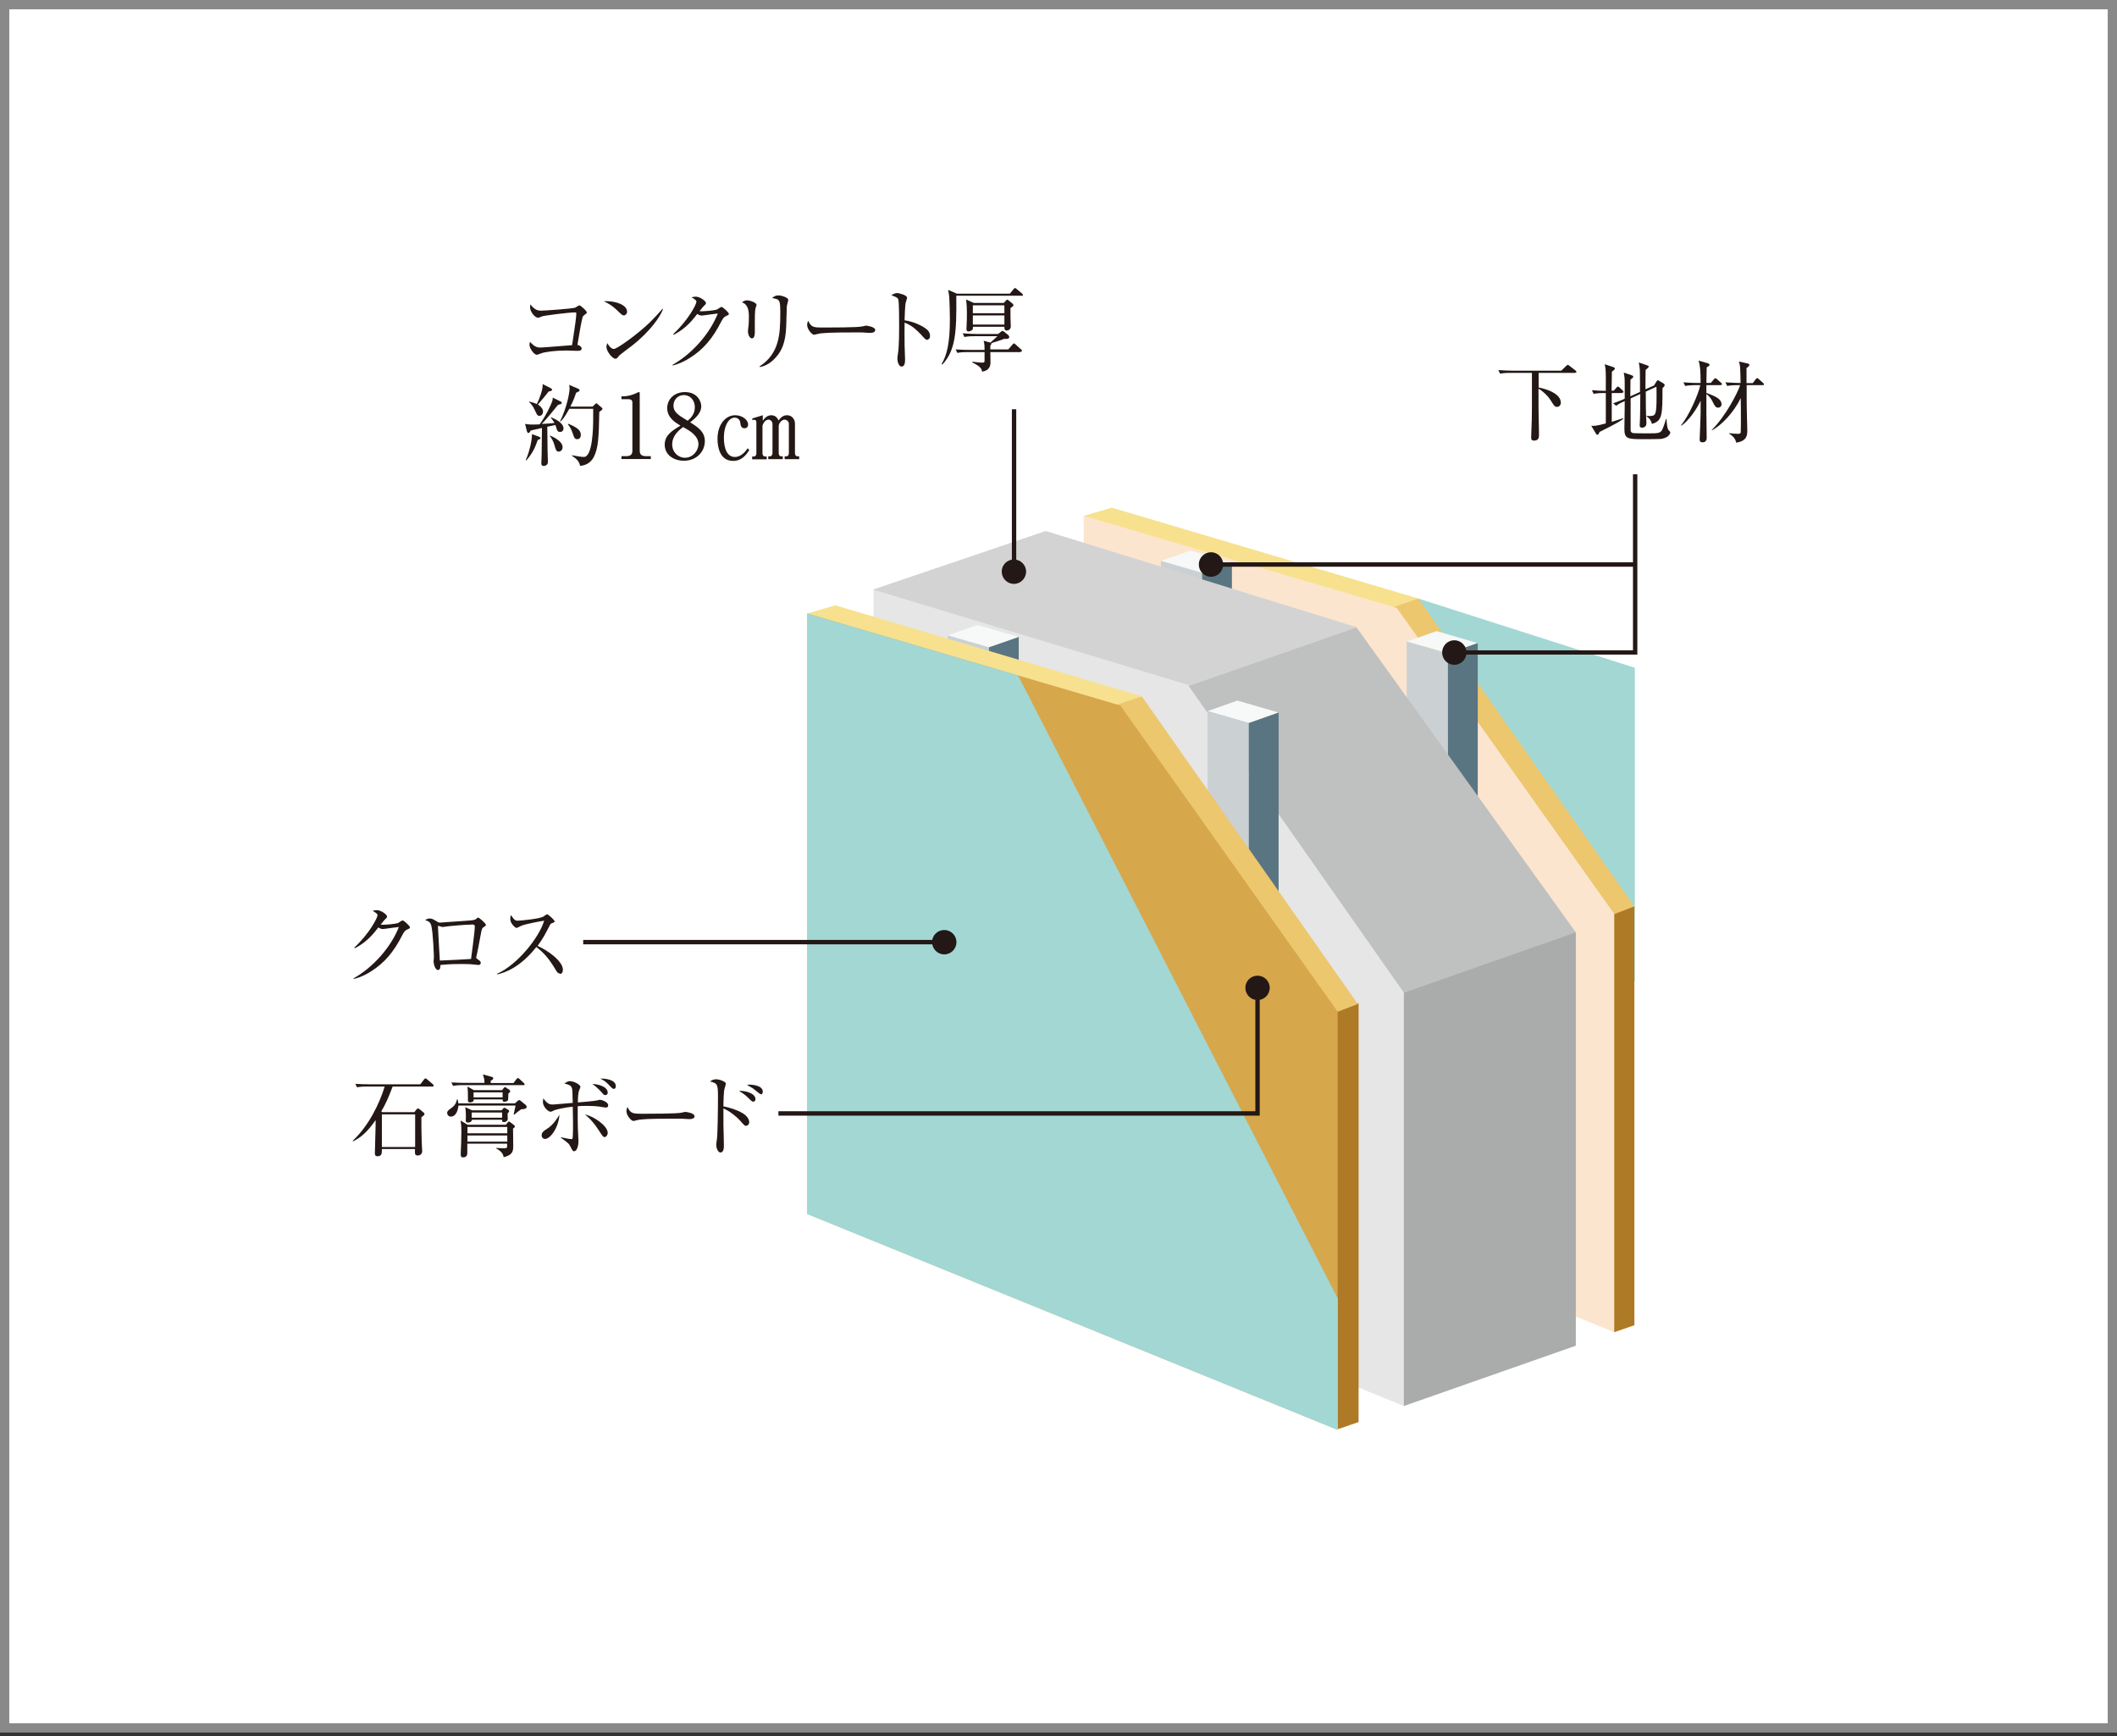 <svg width="228" height="187" viewBox="0 0 228 187" fill="none" xmlns="http://www.w3.org/2000/svg">
<rect x="0" y="0" width="228" height="187" fill="#333333" stroke="none"/>
<rect x="0.5" y="0.5" width="227" height="185.59" fill="white"/>
<rect x="0.5" y="0.5" width="227" height="185.59" stroke="#898989"/>
<g clip-path="url(#clip0_195_2491)">
<path d="M176.074 105.651H142.619V65.222L152.745 64.459L176.074 71.921V105.651Z" fill="#A2D7D4"/>
<path d="M173.854 143.469L158.447 128.935V104.312L166.47 97.087L176.023 97.613V142.723L173.854 143.469Z" fill="#AE7A26"/>
<path d="M136.648 83.588L134.461 67.308L152.761 64.459L176.023 97.613L166.553 101.242L136.648 83.588Z" fill="#ECC76E"/>
<path d="M116.717 55.556L119.744 54.674L152.762 64.459L146.488 66.596L143.813 94.849L116.717 55.556Z" fill="#F7E18F"/>
<path d="M116.717 120.219V55.556L150.424 65.46L173.853 98.427V143.469L116.717 120.219Z" fill="#FCE5CE"/>
<path d="M132.679 60.576L128.238 59.287L125.026 60.406L129.466 61.695L132.679 60.576Z" fill="#F7F8F8"/>
<path d="M129.466 86.2L125.026 84.911V60.406L129.466 61.695V86.2Z" fill="#CBD0D3"/>
<path d="M132.679 60.576V85.081L129.466 86.2V61.695L132.679 60.576Z" fill="#5A7582"/>
<path d="M159.153 69.258L154.729 67.969L151.5 69.089L155.94 70.378L159.153 69.258Z" fill="#F7F8F8"/>
<path d="M155.94 94.883L151.5 93.594V69.089L155.94 70.378V94.883Z" fill="#CBD0D3"/>
<path d="M159.153 69.258V93.763L155.94 94.883V70.378L159.153 69.258Z" fill="#5A7582"/>
<path d="M115.119 67.647L113.756 67.189L115.119 66.596L116.279 67.088L115.119 67.647Z" fill="#E6E6E6"/>
<path d="M128.894 71.259L128.911 129.868L130.425 129.936L130.341 71.887L128.894 71.259Z" fill="#9FA0A0"/>
<path d="M130.24 71.717L128.894 71.259L130.24 70.666L131.4 71.158L130.24 71.717Z" fill="#E6E6E6"/>
<path d="M145.479 91.27L145.512 146.742L146.875 147.234L146.925 91.898L145.479 91.27Z" fill="#9FA0A0"/>
<path d="M146.857 91.966L146.925 147.199L148.018 146.86L147.833 91.406L146.857 91.966Z" fill="#C9CACA"/>
<path d="M146.841 91.728L145.479 91.27L146.841 90.677L147.985 91.169L146.841 91.728Z" fill="#E6E6E6"/>
<path d="M146.824 147.335L145.428 146.809V146.742L145.377 91.152H145.445L146.858 90.558L148.052 90.863V90.948L148.102 146.979H148.018L146.824 147.335ZM145.63 146.657L146.757 147.081L146.706 91.83L145.562 91.406L145.613 146.657H145.63ZM146.925 91.813L146.975 147.064L147.9 146.809L147.85 91.423L146.925 91.83V91.813ZM145.697 91.219L146.807 91.626L147.833 91.169V90.999L146.858 90.762L145.697 91.219Z" fill="#3E3A39"/>
<path d="M153.384 101.802V103.328L154.662 102.853L154.645 101.259L153.384 101.802Z" fill="#E6E6E6"/>
<path d="M153.35 128.46L99.594 106.126L100.116 104.701L153.333 126.866L153.35 128.46Z" fill="#9FA0A0"/>
<path d="M153.417 126.832L100.519 104.837L100.973 103.718L154.645 126.324L153.417 126.832Z" fill="#C9CACA"/>
<path d="M153.384 126.9V128.426L154.662 127.952L154.645 126.357L153.384 126.9Z" fill="#E6E6E6"/>
<path d="M153.401 128.596H153.367L99.628 106.228L99.712 106.041L153.266 128.308V126.951L100.2 104.888L100.284 104.702L101.024 105.007L101.444 104.091L101.529 104.125L154.763 126.256V128.036L153.417 128.596H153.401ZM153.451 126.951V128.342L154.544 127.901V126.476L153.451 126.951ZM101.192 105.092L153.35 126.782L154.376 126.341L101.529 104.379L101.192 105.109V105.092Z" fill="#3E3A39"/>
<path d="M153.35 146.046L99.594 123.712L100.116 122.288L153.333 144.452L153.35 146.046Z" fill="#9FA0A0"/>
<path d="M153.417 144.401L100.519 122.406L100.973 121.287L154.645 143.91L153.417 144.401Z" fill="#C9CACA"/>
<path d="M153.384 144.486V146.013L154.662 145.521L154.645 143.944L153.384 144.486Z" fill="#E6E6E6"/>
<path d="M146.101 67.546L143.544 73.617L100.923 83.453L94.077 63.475L112.629 57.184L146.101 67.546Z" fill="#D3D3D4"/>
<path d="M169.716 100.411L167.496 103.837L136.379 112.384L123.495 75.465L146.101 67.579L169.716 100.411Z" fill="#BFC0C0"/>
<path d="M169.716 144.927L151.197 151.422L150.373 150.591V107.211L169.716 100.411V144.927Z" fill="#AAABAB"/>
<path d="M94.077 128.172V63.509L127.935 73.752L151.197 106.906V151.422L94.077 128.172Z" fill="#E6E6E6"/>
<path d="M109.719 68.597L105.279 67.308L102.066 68.427L106.507 69.716L109.719 68.597Z" fill="#F7F8F8"/>
<path d="M106.49 94.221L102.066 92.932V68.427L106.507 69.716L106.49 94.221Z" fill="#CBD0D3"/>
<path d="M109.72 68.597V93.102L106.49 94.221L106.507 69.716L109.72 68.597Z" fill="#5A7582"/>
<path d="M137.708 76.737L133.267 75.448L130.055 76.584L134.495 77.873L137.708 76.737Z" fill="#F7F8F8"/>
<path d="M134.495 102.378L130.055 101.089V76.584L134.495 77.873V102.378Z" fill="#CBD0D3"/>
<path d="M137.708 76.737V101.259L134.495 102.378V77.873L137.708 76.737Z" fill="#5A7582"/>
<path d="M109.619 73.651L116.414 75.635L116.346 78.077L109.551 76.076L109.619 73.651Z" fill="#CBD0D3"/>
<path d="M109.602 72.616L116.414 74.6L116.346 92.864L109.551 90.863L109.602 72.616Z" fill="#CBD0D3"/>
<path d="M144.15 153.898L128.743 139.365V114.741L136.766 107.517L146.319 108.059V153.152L144.15 153.898Z" fill="#AE7A26"/>
<path d="M106.877 94.103L104.69 77.822L122.973 74.99L146.235 108.127L136.782 111.756L106.877 94.103Z" fill="#ECC76E"/>
<path d="M86.946 66.07L89.957 65.188L122.974 74.99L116.7 77.127L114.042 105.363L86.946 66.07Z" fill="#F7E18F"/>
<path d="M86.946 130.733V66.07L120.653 75.974L144.066 108.958V153.983L86.946 130.733Z" fill="#D7A74C"/>
<path d="M109.636 72.735L86.946 66.07V130.75L144.082 154V139.857C132.763 117.81 119.442 91.847 109.652 72.752" fill="#A2D7D4"/>
<path d="M135.673 120.151H83.834V119.676H135.202V106.855H135.673V120.151ZM101.646 101.7H62.81V101.225H101.646V101.7Z" fill="#231815"/>
<path d="M62.927 33.934C62.793 34.035 62.759 34.086 62.725 34.239C62.574 34.866 62.49 35.341 62.187 37.139C62.372 37.173 62.641 37.325 62.641 37.529C62.641 37.783 62.389 37.783 62.12 37.783C61.935 37.783 61.144 37.749 60.976 37.749C59.765 37.749 58.722 37.902 58.319 38.038C58.234 38.072 57.881 38.207 57.814 38.207C57.511 38.207 57.023 37.512 57.023 37.139C57.023 37.003 57.057 36.901 57.091 36.817C57.209 36.952 57.595 37.427 58.117 37.427C58.436 37.427 58.84 37.393 61.615 37.173C61.918 35.189 62.069 34.137 62.069 33.764C62.069 33.679 62.036 33.645 61.935 33.645C61.228 33.645 58.605 33.985 58.386 34.069C58.319 34.103 58.016 34.222 57.949 34.222C57.629 34.222 57.091 33.594 57.091 33.103C57.091 32.95 57.108 32.865 57.141 32.781C57.394 33.154 57.747 33.459 58.234 33.459C58.689 33.459 61.666 33.238 61.935 33.137C62.019 33.103 62.339 32.882 62.406 32.882C62.507 32.882 63.196 33.459 63.196 33.645C63.196 33.747 63.146 33.781 62.961 33.9L62.927 33.934Z" fill="#231815"/>
<path d="M67.182 33.968C67.014 33.968 66.913 33.849 66.594 33.544C65.921 32.865 65.382 32.611 65.029 32.441C66.173 32.373 67.535 32.781 67.535 33.578C67.535 33.781 67.367 33.968 67.182 33.968ZM68.006 37.275C67.805 37.427 66.913 38.089 66.745 38.241C66.695 38.292 66.493 38.529 66.442 38.58C66.409 38.614 66.324 38.631 66.274 38.631C65.938 38.631 65.315 37.817 65.315 37.376C65.315 37.207 65.366 37.054 65.416 36.952C65.635 37.376 65.904 37.58 66.106 37.58C66.425 37.58 67.906 36.477 68.309 36.155C69.84 34.968 70.58 34.137 71.353 33.255L71.404 33.289C71.168 33.985 70.109 35.647 68.006 37.275Z" fill="#231815"/>
<path d="M78.199 34.035C77.981 34.137 77.897 34.222 77.678 34.629C76.77 36.426 75.76 37.631 74.297 38.546C73.793 38.868 73.137 39.208 72.43 39.36V39.292C74.499 38.122 76.416 36.002 77.308 33.764C76.921 33.798 76.265 33.9 75.878 33.951C75.811 33.951 75.626 33.984 75.576 33.984C75.475 33.984 75.306 33.951 75.088 33.815C74.196 35.002 73.507 35.545 72.565 36.053L72.514 35.969C74.079 34.527 75.004 32.797 75.004 32.492C75.004 32.39 74.987 32.322 74.482 32.017C74.718 31.95 74.919 31.95 74.953 31.95C75.34 31.95 76.03 32.39 76.03 32.645C76.03 32.73 75.996 32.78 75.811 32.95C75.71 33.035 75.475 33.357 75.34 33.51C75.777 33.56 76.972 33.425 77.207 33.34C77.291 33.306 77.611 33.052 77.712 33.052C77.812 33.052 78.502 33.628 78.502 33.815C78.502 33.883 78.469 33.917 78.199 34.035Z" fill="#231815"/>
<path d="M81.378 33.171C81.294 33.442 81.294 34.29 81.294 34.629C81.294 34.799 81.294 35.596 81.294 35.748C81.294 35.884 81.294 36.444 80.991 36.444C80.739 36.444 80.554 36.037 80.554 35.663C80.554 35.562 80.604 35.138 80.621 35.053C80.638 34.9 80.655 34.561 80.655 34.019C80.655 33.193 80.403 32.707 79.898 32.56C80.083 32.441 80.251 32.34 80.453 32.34C80.689 32.34 81.479 32.56 81.479 32.848C81.479 32.882 81.378 33.154 81.378 33.171ZM84.742 32.984C84.725 33.103 84.692 34.782 84.675 35.138C84.608 36.901 84.187 37.783 83.565 38.479C82.841 39.31 82.118 39.479 81.832 39.53L81.799 39.462C83.935 38.089 84.036 35.969 84.036 33.764C84.036 32.289 84.002 32.238 83.161 32.102C83.279 31.983 83.481 31.814 83.817 31.814C84.153 31.814 84.893 32.034 84.893 32.289C84.893 32.391 84.759 32.865 84.742 32.967V32.984Z" fill="#231815"/>
<path d="M93.673 35.85C93.589 35.85 93.354 35.833 93.337 35.833C93.001 35.799 92.9 35.799 92.261 35.799C89.351 35.799 88.493 35.85 88.056 35.969C88.022 35.969 87.719 36.053 87.686 36.053C87.433 36.053 86.929 35.443 86.929 35.002C86.929 34.951 86.929 34.765 87.046 34.544C87.366 35.273 87.669 35.273 88.661 35.273C89.317 35.273 92.429 35.273 92.866 35.155C92.916 35.155 93.203 35.07 93.253 35.07C93.303 35.07 94.262 35.172 94.262 35.545C94.262 35.85 93.791 35.85 93.673 35.85Z" fill="#231815"/>
<path d="M99.88 36.613C99.745 36.613 99.611 36.495 99.46 36.325C98.585 35.341 98.08 35.002 97.424 34.748C97.424 35.121 97.407 36.8 97.424 37.139C97.424 37.393 97.475 38.496 97.475 38.716C97.475 38.92 97.475 39.479 97.105 39.479C96.785 39.479 96.651 38.92 96.651 38.665C96.651 38.529 96.651 38.428 96.718 38.021C96.836 37.258 96.836 35.748 96.836 34.917C96.836 34.51 96.836 32.594 96.751 32.272C96.701 32.068 96.482 31.967 95.995 31.797C96.18 31.678 96.415 31.56 96.617 31.56C96.768 31.56 97.693 31.763 97.693 32.068C97.693 32.136 97.576 32.475 97.559 32.543C97.458 32.916 97.441 34.019 97.424 34.493C98.4 34.646 99.359 35.07 99.88 35.528C100.048 35.681 100.166 35.918 100.166 36.172C100.166 36.495 99.981 36.579 99.863 36.579L99.88 36.613Z" fill="#231815"/>
<path d="M110.022 31.848H102.992C103.042 35.85 102.891 37.749 101.495 39.259L101.411 39.208C101.983 38.241 102.302 36.952 102.302 34.408C102.302 33.662 102.268 32.509 102.235 31.983C102.218 31.746 102.184 31.627 102.117 31.22L103.059 31.627H108.761L109.165 31.136C109.165 31.136 109.265 31.017 109.316 31.017C109.366 31.017 109.434 31.068 109.484 31.119L110.073 31.61C110.073 31.61 110.174 31.712 110.174 31.763C110.174 31.848 110.09 31.865 110.039 31.865L110.022 31.848ZM109.921 37.919H106.658C106.658 38.258 106.675 38.665 106.675 39.004C106.675 39.225 106.675 39.903 105.767 40.022C105.733 39.784 105.683 39.496 104.724 39.038V38.953C105.027 38.987 105.431 39.055 105.817 39.055C106.002 39.055 106.036 38.987 106.036 38.852C106.036 38.733 106.036 38.072 106.036 37.919H104.236C104.001 37.919 103.53 37.919 103.109 38.004L102.924 37.631C103.664 37.681 104.22 37.681 104.388 37.681H106.036C106.036 37.071 106.002 36.952 105.935 36.698L106.557 36.867C106.557 36.867 106.625 36.867 106.658 36.901C106.911 36.664 107.298 36.342 107.415 36.206H104.993C104.758 36.206 104.287 36.206 103.866 36.291L103.681 35.901C104.438 35.952 104.993 35.969 105.145 35.969H107.499L107.819 35.714C107.819 35.714 107.92 35.63 107.954 35.63C107.987 35.63 108.038 35.663 108.105 35.697L108.593 36.087C108.593 36.087 108.694 36.189 108.694 36.291C108.694 36.444 108.576 36.528 108.139 36.494C107.785 36.647 107.197 36.817 106.776 36.952C106.793 37.071 106.743 37.122 106.658 37.207V37.631H108.593L109.047 37.105C109.047 37.105 109.148 36.986 109.198 36.986C109.265 36.986 109.316 37.037 109.366 37.088L109.972 37.631C109.972 37.631 110.073 37.715 110.073 37.766C110.073 37.868 109.972 37.868 109.921 37.868V37.919ZM108.828 33.188C108.828 33.357 108.828 34.035 108.828 34.171C108.828 34.324 108.862 35.087 108.862 35.138C108.862 35.596 108.441 35.596 108.408 35.596C108.155 35.596 108.172 35.307 108.172 35.189H104.791C104.791 35.189 104.791 35.426 104.741 35.494C104.674 35.596 104.438 35.697 104.304 35.697C104.102 35.697 104.085 35.511 104.085 35.392C104.085 35.358 104.085 35.273 104.102 35.138C104.135 34.578 104.135 33.934 104.135 33.594C104.135 33.069 104.102 32.781 104.051 32.255L104.876 32.628H108.105L108.34 32.373C108.34 32.373 108.424 32.272 108.458 32.272C108.509 32.272 108.559 32.289 108.626 32.357L109.03 32.679C109.03 32.679 109.148 32.797 109.148 32.865C109.148 32.967 109.047 33.035 108.828 33.171V33.188ZM108.172 32.882H104.775V33.73H108.172V32.882ZM108.172 33.968H104.775V34.951H108.172V33.968Z" fill="#231815"/>
<path d="M60.387 43.227C60.387 43.227 60.505 43.329 60.505 43.397C60.505 43.481 60.404 43.532 60.101 43.6C59.983 43.753 59.714 44.075 59.294 44.584C58.924 45.025 58.621 45.381 58.352 45.652C58.402 45.652 59.21 45.618 59.714 45.55C59.681 45.483 59.563 45.262 59.328 45.008L59.378 44.957C60.118 45.245 60.69 45.686 60.69 46.127C60.69 46.313 60.589 46.517 60.32 46.517C60.084 46.517 60 46.398 59.916 46.076C59.916 46.042 59.866 45.907 59.815 45.771L58.941 45.957C58.941 46.364 58.974 48.349 58.974 48.535C58.974 48.722 59.008 49.586 59.008 49.773C59.008 50.027 58.789 50.18 58.554 50.18C58.352 50.18 58.301 50.061 58.301 49.892C58.301 49.739 58.335 49.095 58.335 48.976C58.335 48.671 58.352 47.721 58.369 46.093C57.763 46.229 57.292 46.33 57.158 46.364C57.107 46.466 57.006 46.636 56.922 46.636C56.821 46.636 56.771 46.517 56.754 46.466L56.552 45.652C56.72 45.686 56.99 45.72 57.225 45.72C57.528 45.72 57.965 45.72 58.117 45.703C58.773 44.821 59.344 43.6 59.479 43.21C59.513 43.108 59.529 42.939 59.529 42.82L60.387 43.244V43.227ZM56.62 49.569C57.023 48.637 57.309 47.416 57.292 46.754L58.083 47.043C58.083 47.043 58.217 47.127 58.217 47.178C58.217 47.246 58.167 47.297 57.915 47.382C57.612 48.281 57.326 48.823 56.687 49.586L56.636 49.553L56.62 49.569ZM56.99 43.244C57.259 43.312 57.578 43.397 57.814 43.515C58.083 42.973 58.503 41.921 58.436 41.362L59.344 41.819C59.344 41.819 59.462 41.921 59.462 41.955C59.462 42.091 59.311 42.125 59.092 42.159C58.638 42.735 58.571 42.82 57.931 43.566C58.201 43.736 58.486 44.007 58.486 44.329C58.486 44.55 58.335 44.787 58.1 44.787C57.881 44.787 57.831 44.669 57.612 44.194C57.393 43.702 57.175 43.481 56.973 43.278V43.227L56.99 43.244ZM59.243 46.907C59.63 47.077 60.589 47.517 60.589 48.162C60.589 48.467 60.37 48.637 60.169 48.637C59.916 48.637 59.866 48.45 59.731 47.992C59.597 47.501 59.412 47.212 59.21 46.941L59.243 46.907ZM63.802 43.804L64.088 43.532C64.088 43.532 64.188 43.431 64.222 43.431C64.256 43.431 64.323 43.481 64.357 43.515L64.811 43.905C64.811 43.905 64.895 44.007 64.895 44.041C64.895 44.109 64.71 44.245 64.542 44.363C64.491 47.026 64.457 48.23 63.953 49.213C63.6 49.892 62.994 50.146 62.473 50.163C62.389 49.705 62.103 49.417 61.598 49.078V49.027C62.052 49.112 62.624 49.213 62.877 49.213C63.835 49.213 63.886 46.042 63.886 45.042C63.886 44.872 63.886 44.194 63.886 44.024H61.312C60.841 44.923 60.522 45.245 60.37 45.398L60.32 45.364C61.026 43.956 61.346 42.328 61.346 41.819C61.346 41.718 61.312 41.531 61.295 41.446L62.321 41.887C62.321 41.887 62.422 41.955 62.422 42.023C62.422 42.125 62.288 42.193 62.052 42.294C61.951 42.599 61.783 43.091 61.43 43.787H63.785L63.802 43.804ZM61.194 45.635C62.103 46.008 62.557 46.313 62.557 46.839C62.557 47.077 62.439 47.297 62.17 47.297C61.918 47.297 61.85 47.195 61.632 46.534C61.548 46.279 61.38 45.957 61.161 45.703L61.194 45.652V45.635Z" fill="#231815"/>
<path d="M66.913 49.128H67.434C67.922 49.128 68.107 48.942 68.107 48.535V43.329C68.107 43.023 67.821 42.989 67.653 42.989H66.93V42.684H67.098C67.838 42.684 68.545 42.345 68.662 42.277C68.73 42.243 68.763 42.226 68.797 42.226C68.881 42.226 68.898 42.277 68.898 42.362V48.535C68.898 48.942 69.1 49.128 69.571 49.128H70.092V49.434H66.93V49.128H66.913Z" fill="#231815"/>
<path d="M75.912 47.5C75.912 48.62 75.037 49.62 73.658 49.62C72.564 49.62 71.589 48.993 71.589 47.891C71.589 46.856 72.413 46.364 73.288 45.839C72.783 45.533 71.858 45.008 71.858 43.956C71.858 43.006 72.598 42.226 73.775 42.226C75.087 42.226 75.525 43.21 75.525 43.753C75.525 44.567 74.734 45.16 74.331 45.482C75.222 46.042 75.912 46.517 75.912 47.517V47.5ZM72.396 47.856C72.396 48.705 73.035 49.298 73.775 49.298C74.6 49.298 75.222 48.552 75.222 47.84C75.222 46.924 74.28 46.381 73.574 45.991C73.136 46.313 72.396 46.907 72.396 47.856ZM74.835 43.854C74.835 43.125 74.347 42.548 73.658 42.548C72.968 42.548 72.531 43.074 72.531 43.702C72.531 44.38 73.069 44.719 74.061 45.313C74.331 45.075 74.835 44.651 74.835 43.854Z" fill="#231815"/>
<path d="M80.705 48.467C80.402 48.925 79.931 49.637 78.956 49.637C77.526 49.637 77.274 48.145 77.274 47.263C77.274 45.771 78.098 44.719 79.191 44.719C79.931 44.719 80.571 45.211 80.571 45.72C80.571 45.991 80.386 46.127 80.184 46.127C79.797 46.127 79.746 45.72 79.73 45.533C79.679 45.075 79.292 44.974 79.124 44.974C78.552 44.974 77.963 45.737 77.963 47.161C77.963 48.314 78.317 49.213 79.141 49.213C79.864 49.213 80.335 48.552 80.52 48.281L80.688 48.45L80.705 48.467ZM81.041 45.058L82.152 44.719V45.313C82.286 45.109 82.589 44.719 83.06 44.719C83.581 44.719 83.766 45.109 83.85 45.279C84.035 45.041 84.288 44.719 84.759 44.719C85.347 44.719 85.617 45.211 85.617 45.618V48.806C85.617 48.993 85.717 49.145 85.886 49.145H86.071V49.451H84.506V49.145H84.691C84.876 49.145 84.96 48.976 84.96 48.806V45.652C84.96 45.347 84.691 45.194 84.49 45.194C84.153 45.194 83.867 45.635 83.867 45.872V48.806C83.867 48.993 83.968 49.145 84.136 49.145H84.305V49.451H82.74V49.145H82.909C83.094 49.145 83.195 48.976 83.195 48.806V45.669C83.195 45.398 82.993 45.194 82.774 45.194C82.707 45.194 82.32 45.211 82.118 45.839V48.823C82.118 49.01 82.219 49.162 82.387 49.162H82.572V49.468H81.008V49.162H81.193C81.378 49.162 81.462 48.993 81.462 48.823V45.449C81.462 45.296 81.378 45.211 81.21 45.211C81.176 45.211 81.126 45.211 81.025 45.245V45.075L81.041 45.058Z" fill="#231815"/>
<path d="M46.578 117.013H42.289C41.886 118.082 41.549 118.879 41.061 119.693L41.179 119.778H44.627L44.863 119.472C44.863 119.472 44.964 119.371 44.997 119.371C45.048 119.371 45.115 119.405 45.182 119.455L45.62 119.812C45.62 119.812 45.721 119.913 45.721 119.981C45.721 120.066 45.603 120.168 45.384 120.32C45.384 121.168 45.384 122.016 45.418 122.966C45.418 123.102 45.468 123.814 45.468 123.966C45.468 124.407 45.081 124.441 44.997 124.441C44.661 124.441 44.678 124.255 44.694 123.746H41.129C41.129 124.17 41.145 124.526 40.658 124.526C40.389 124.526 40.372 124.34 40.372 124.204C40.372 123.695 40.473 121.185 40.456 120.626C39.548 121.948 38.791 122.559 38.017 122.915L37.983 122.864C39.716 121.236 40.86 118.879 41.431 117.013H39.581C39.329 117.013 38.875 117.013 38.454 117.098L38.269 116.725C38.757 116.759 39.245 116.776 39.733 116.776H45.266L45.67 116.25C45.67 116.25 45.771 116.132 45.821 116.132C45.872 116.132 45.939 116.182 45.99 116.233L46.612 116.759C46.612 116.759 46.713 116.878 46.713 116.912C46.713 116.996 46.646 117.013 46.578 117.013ZM44.711 120.015H41.129V123.525H44.711V120.015Z" fill="#231815"/>
<path d="M56.098 119.489C55.846 119.659 55.661 119.811 55.375 120.049L55.324 120.015C55.358 119.879 55.509 119.15 55.526 119.065H49.37C49.353 119.371 49.185 120.252 48.563 120.252C48.243 120.252 48.159 119.981 48.159 119.862C48.159 119.659 48.277 119.574 48.647 119.303C49.118 118.964 49.185 118.557 49.219 118.387H49.269C49.303 118.489 49.353 118.59 49.353 118.828H55.459L55.745 118.574C55.745 118.574 55.863 118.472 55.913 118.472C55.98 118.472 56.031 118.523 56.081 118.557L56.636 119.014C56.636 119.014 56.72 119.116 56.72 119.184C56.72 119.388 56.603 119.438 56.065 119.472L56.098 119.489ZM56.35 116.861H49.908C49.673 116.861 49.219 116.861 48.798 116.945L48.613 116.572C49.202 116.606 49.791 116.623 50.077 116.623H52.179C52.179 116.233 52.145 116.182 52.011 115.708L52.919 115.962C53.003 115.979 53.121 116.013 53.121 116.131C53.121 116.233 53.037 116.301 52.852 116.386V116.64H55.308L55.627 116.216C55.627 116.216 55.728 116.098 55.779 116.098C55.829 116.098 55.896 116.165 55.947 116.199L56.401 116.623C56.401 116.623 56.502 116.708 56.502 116.776C56.502 116.861 56.418 116.878 56.367 116.878L56.35 116.861ZM55.257 121.592C55.257 121.846 55.274 123.068 55.274 123.356C55.274 123.915 55.274 124.373 54.248 124.628C54.197 124.373 54.13 124.068 53.441 123.678V123.627C53.794 123.644 54.012 123.661 54.231 123.661C54.618 123.661 54.635 123.661 54.618 123.169H50.329C50.329 123.305 50.329 124 50.329 124.102C50.329 124.289 50.329 124.645 49.875 124.645C49.69 124.645 49.623 124.56 49.623 124.373C49.623 124.322 49.623 124.221 49.623 124.119C49.656 123.712 49.69 122.389 49.69 121.914C49.69 121.507 49.69 121.253 49.606 120.676L50.363 121.134H54.483L54.685 120.88C54.685 120.88 54.769 120.778 54.803 120.778C54.837 120.778 54.887 120.812 54.938 120.846L55.341 121.151C55.341 121.151 55.459 121.253 55.459 121.304C55.459 121.406 55.308 121.507 55.207 121.592H55.257ZM54.668 119.913C54.668 120.015 54.685 120.439 54.685 120.507C54.685 120.693 54.483 120.846 54.282 120.846C54.063 120.846 54.063 120.693 54.08 120.592H50.817C50.817 120.795 50.615 120.897 50.413 120.897C50.178 120.897 50.161 120.778 50.161 120.642C50.161 120.575 50.178 120.235 50.178 120.168C50.178 119.778 50.144 119.438 50.11 119.235L50.834 119.574H54.029L54.197 119.371C54.197 119.371 54.282 119.303 54.315 119.303C54.366 119.303 54.433 119.337 54.483 119.371L54.736 119.523C54.736 119.523 54.837 119.591 54.837 119.659C54.837 119.71 54.803 119.778 54.668 119.913ZM54.752 117.759C54.752 117.759 54.736 118.421 54.719 118.472C54.668 118.574 54.483 118.658 54.315 118.658C54.147 118.658 54.13 118.557 54.13 118.404H51.019C51.052 118.709 50.682 118.726 50.615 118.726C50.396 118.726 50.396 118.59 50.396 118.472C50.396 117.607 50.396 117.522 50.346 117.013L51.035 117.403H54.08L54.231 117.2C54.231 117.2 54.332 117.081 54.366 117.081C54.45 117.081 54.5 117.132 54.551 117.166L54.837 117.352C54.837 117.352 54.954 117.454 54.954 117.522C54.954 117.59 54.904 117.641 54.752 117.776V117.759ZM54.635 121.372H50.346V122.05H54.635V121.372ZM54.635 122.287H50.346V122.949H54.635V122.287ZM54.08 119.811H50.8V120.371H54.08V119.811ZM54.13 117.641H51.002V118.183H54.13V117.641Z" fill="#231815"/>
<path d="M58.706 122.66C58.504 122.66 58.335 122.508 58.335 122.27C58.335 121.948 58.588 121.762 58.958 121.541C59.597 121.134 60.051 120.388 60.253 120.049C60.152 121.456 59.277 122.66 58.689 122.66H58.706ZM65.299 119.286C65.198 119.286 64.626 119.184 64.492 119.167C64.239 119.133 63.802 119.099 63.247 119.099C62.742 119.099 62.44 119.116 62.221 119.133C62.204 119.913 62.221 121.473 62.271 122.253C62.271 122.355 62.305 122.847 62.305 122.898C62.305 123.118 62.221 123.983 61.834 123.983C61.683 123.983 61.666 123.932 61.447 123.508C61.279 123.169 61.245 123.135 60.404 122.525V122.474C60.724 122.542 61.329 122.677 61.531 122.677C61.615 122.677 61.649 122.66 61.666 122.576C61.716 122.389 61.716 121.202 61.716 120.914C61.716 120.625 61.699 119.574 61.683 119.184C60.842 119.269 59.866 119.472 59.58 119.625C59.496 119.676 59.395 119.727 59.277 119.727C59.042 119.727 58.47 119.201 58.47 118.675C58.47 118.556 58.504 118.421 58.52 118.285C58.975 118.946 59.277 118.946 59.462 118.946C59.547 118.946 59.614 118.946 59.664 118.946C60.64 118.862 61.127 118.828 61.683 118.777C61.666 118.082 61.649 117.386 61.615 117.251C61.514 116.911 61.38 116.844 60.791 116.691C60.909 116.606 61.111 116.437 61.397 116.437C61.783 116.437 62.507 116.793 62.507 117.047C62.507 117.098 62.507 117.132 62.389 117.386C62.254 117.692 62.238 118.336 62.238 118.726C62.557 118.709 64.037 118.573 64.239 118.523C64.273 118.523 64.576 118.438 64.609 118.438C64.761 118.438 65.501 118.658 65.501 119.031C65.501 119.218 65.4 119.269 65.299 119.269V119.286ZM65.131 122.457C64.962 122.457 64.929 122.406 64.441 121.66C63.802 120.693 63.314 120.286 63.011 120.032C63.936 120.201 65.45 121.253 65.45 121.999C65.45 122.253 65.282 122.457 65.131 122.457ZM65.215 117.946C65.046 117.946 65.013 117.895 64.677 117.505C64.29 117.098 64.02 116.895 63.802 116.742C64.34 116.742 65.45 116.996 65.45 117.675C65.45 117.895 65.282 117.929 65.215 117.929V117.946ZM66.123 117.268C65.972 117.268 65.938 117.217 65.517 116.776C65.181 116.42 64.895 116.284 64.643 116.165C65.114 116.131 66.325 116.25 66.325 116.979C66.325 117.217 66.19 117.268 66.123 117.268Z" fill="#231815"/>
<path d="M74.213 120.524C74.129 120.524 73.893 120.507 73.877 120.507C73.54 120.473 73.439 120.473 72.8 120.473C69.89 120.473 69.032 120.524 68.595 120.643C68.561 120.643 68.259 120.727 68.225 120.727C67.973 120.727 67.468 120.117 67.468 119.676C67.468 119.625 67.468 119.438 67.586 119.218C67.906 119.947 68.208 119.947 69.201 119.947C69.857 119.947 72.968 119.947 73.406 119.829C73.456 119.829 73.742 119.744 73.793 119.744C73.843 119.744 74.802 119.845 74.802 120.219C74.802 120.524 74.331 120.524 74.213 120.524Z" fill="#231815"/>
<path d="M80.369 121.253C80.201 121.253 80.167 121.202 79.713 120.693C79.293 120.218 78.569 119.659 77.913 119.37C77.913 119.455 77.913 120.948 77.913 121.117C77.913 121.236 77.964 122.932 77.964 123.373C77.964 123.542 77.964 124.119 77.594 124.119C77.325 124.119 77.14 123.644 77.14 123.288C77.14 123.135 77.19 122.864 77.207 122.728C77.291 122.236 77.325 119.489 77.325 118.149C77.325 116.81 77.291 116.657 76.467 116.471C76.585 116.386 76.803 116.233 77.106 116.233C77.526 116.233 78.182 116.504 78.182 116.708C78.182 116.759 78.048 117.183 78.031 117.251C77.947 117.488 77.913 118.573 77.913 119.15C78.586 119.286 79.343 119.506 79.965 119.879C80.335 120.083 80.689 120.473 80.689 120.846C80.689 121.032 80.571 121.236 80.369 121.236V121.253ZM81.126 118.641C80.991 118.641 80.941 118.59 80.571 118.217C80.201 117.844 79.78 117.607 79.578 117.488C80.302 117.437 81.361 117.759 81.361 118.37C81.361 118.573 81.244 118.641 81.143 118.641H81.126ZM81.967 117.844C81.849 117.844 81.58 117.607 81.395 117.454C81.075 117.166 80.605 116.928 80.436 116.827C80.571 116.81 80.621 116.81 80.705 116.81C80.739 116.81 82.152 116.81 82.152 117.573C82.152 117.726 82.068 117.861 81.967 117.861V117.844Z" fill="#231815"/>
<path d="M43.854 100.106C43.635 100.207 43.551 100.292 43.332 100.699C42.424 102.497 41.415 103.701 39.952 104.617C39.447 104.939 38.791 105.278 38.084 105.431V105.363C40.153 104.193 42.071 102.073 42.962 99.834C42.575 99.868 41.919 99.97 41.532 100.021C41.465 100.021 41.28 100.055 41.23 100.055C41.129 100.055 40.961 100.021 40.742 99.885C39.85 101.072 39.161 101.615 38.219 102.124L38.169 102.039C39.733 100.597 40.658 98.868 40.658 98.562C40.658 98.461 40.641 98.393 40.136 98.088C40.372 98.02 40.574 98.02 40.607 98.02C40.994 98.02 41.684 98.461 41.684 98.715C41.684 98.8 41.65 98.851 41.465 99.02C41.364 99.105 41.129 99.427 40.994 99.58C41.432 99.631 42.626 99.495 42.861 99.41C42.945 99.376 43.265 99.122 43.366 99.122C43.467 99.122 44.156 99.699 44.156 99.885C44.156 99.953 44.123 99.987 43.854 100.106Z" fill="#231815"/>
<path d="M52.129 99.817C51.91 99.97 51.894 99.987 51.759 100.733C51.608 101.496 51.44 102.497 51.305 103.023C51.305 103.057 51.288 103.107 51.288 103.124C51.288 103.192 51.305 103.209 51.473 103.328C51.709 103.497 51.776 103.548 51.776 103.684C51.776 103.921 51.557 103.921 51.524 103.921C51.473 103.921 51.406 103.921 51.339 103.904C50.885 103.854 50.683 103.82 49.64 103.82C48.479 103.82 47.773 103.887 47.436 103.921C47.436 104.108 47.42 104.464 47.184 104.464C46.848 104.464 46.696 103.786 46.696 103.531C46.696 103.464 46.73 103.158 46.73 103.107C46.73 102.853 46.646 100.445 46.444 99.665C46.343 99.326 46.192 99.224 45.788 99.088C45.906 99.02 46.057 98.919 46.276 98.919C46.528 98.919 46.663 99.003 47.117 99.275C47.235 99.36 47.336 99.36 47.42 99.36C47.52 99.36 48.008 99.309 48.092 99.309C48.547 99.275 50.498 99.156 50.885 99.105C51.187 99.054 51.255 99.003 51.372 98.885C51.423 98.834 51.473 98.817 51.49 98.817C51.608 98.817 52.331 99.444 52.331 99.597C52.331 99.682 52.281 99.733 52.112 99.834L52.129 99.817ZM50.952 99.563C50.683 99.563 49.455 99.631 48.328 99.75C48.227 99.75 47.773 99.834 47.655 99.834C47.588 99.834 47.285 99.716 47.201 99.716C47.167 99.716 47.167 99.716 47.167 99.8C47.167 99.987 47.369 103.43 47.369 103.447C47.672 103.447 50.346 103.311 50.733 103.277C50.767 102.955 51.137 100.343 51.137 99.784C51.137 99.682 51.103 99.58 50.952 99.58V99.563Z" fill="#231815"/>
<path d="M60.287 104.837C60.085 104.837 59.984 104.668 59.9 104.532C59.143 103.26 58.605 102.632 57.764 101.988C56.065 104.142 54.433 104.752 53.542 104.939V104.871C55.745 103.887 58.083 100.937 58.605 99.156C58.235 99.207 56.654 99.495 56.149 99.699C56.065 99.733 55.712 99.936 55.628 99.936C55.493 99.936 54.955 99.461 54.955 98.969C54.955 98.783 54.989 98.647 55.039 98.562C55.409 99.139 55.56 99.156 55.762 99.156C56.031 99.156 58.1 98.953 58.487 98.732C58.554 98.698 58.857 98.461 58.924 98.461C59.025 98.461 59.732 99.071 59.732 99.224C59.732 99.326 59.664 99.343 59.362 99.461C59.294 99.495 59.278 99.512 59.16 99.749C58.739 100.564 58.504 101.038 57.898 101.869C59.042 102.378 60.623 103.531 60.623 104.43C60.623 104.684 60.522 104.888 60.287 104.888V104.837Z" fill="#231815"/>
<path d="M103.009 101.463C103.009 102.192 102.42 102.785 101.697 102.785C100.973 102.785 100.385 102.192 100.385 101.463C100.385 100.733 100.973 100.157 101.697 100.157C102.42 100.157 103.009 100.75 103.009 101.463Z" fill="#231815"/>
<path d="M136.749 106.381C136.749 107.11 136.16 107.703 135.437 107.703C134.714 107.703 134.125 107.11 134.125 106.381C134.125 105.651 134.714 105.075 135.437 105.075C136.16 105.075 136.749 105.668 136.749 106.381Z" fill="#231815"/>
<path d="M110.51 61.559C110.51 62.288 109.921 62.882 109.198 62.882C108.475 62.882 107.886 62.288 107.886 61.559C107.886 60.83 108.475 60.253 109.198 60.253C109.921 60.253 110.51 60.847 110.51 61.559Z" fill="#231815"/>
<path d="M109.45 44.075H108.979V62.255H109.45V44.075Z" fill="#231815"/>
<path d="M131.736 60.796C131.736 61.525 131.147 62.119 130.424 62.119C129.701 62.119 129.112 61.525 129.112 60.796C129.112 60.067 129.701 59.473 130.424 59.473C131.147 59.473 131.736 60.067 131.736 60.796Z" fill="#231815"/>
<path d="M176.342 70.496H156.798V70.038H175.871V51.079H176.342V70.496Z" fill="#231815"/>
<path d="M176.006 60.559H130.862V61.033H176.006V60.559Z" fill="#231815"/>
<path d="M169.648 40.157H165.712V41.734C166.654 41.904 168.1 42.43 168.1 43.362C168.1 43.685 167.865 43.82 167.697 43.82C167.444 43.82 167.377 43.702 167.024 43.142C166.688 42.599 166.116 42.091 165.695 41.853C165.695 44.041 165.695 44.278 165.746 46.5C165.746 46.568 165.746 46.89 165.746 46.958C165.746 47.331 165.493 47.45 165.224 47.45C164.905 47.45 164.905 47.246 164.905 47.127C164.905 46.839 164.972 45.482 164.972 45.177C164.989 44.414 164.989 43.99 164.989 40.157H162.668C162.415 40.157 161.978 40.157 161.558 40.242L161.373 39.852C161.86 39.886 162.348 39.92 162.836 39.92H168.151L168.689 39.394C168.689 39.394 168.807 39.292 168.841 39.292C168.891 39.292 168.958 39.326 169.026 39.394L169.682 39.903C169.682 39.903 169.782 39.988 169.782 40.039C169.782 40.14 169.682 40.14 169.631 40.14L169.648 40.157Z" fill="#231815"/>
<path d="M174.694 42.328H173.584V45.432C174.357 45.194 174.576 45.109 174.795 45.042L174.828 45.109C174.492 45.364 174.038 45.618 173.449 45.923C173.062 46.127 172.558 46.381 172.272 46.517C172.188 46.721 172.154 46.822 172.036 46.822C171.969 46.822 171.919 46.754 171.885 46.704L171.38 45.856C171.7 45.873 171.868 45.89 172.945 45.601C172.945 45.279 172.945 43.804 172.945 43.515V42.328H172.76C172.591 42.328 172.104 42.328 171.633 42.413L171.448 42.023C172.003 42.074 172.591 42.091 172.945 42.091C172.945 41.616 172.945 41.124 172.945 40.649C172.945 39.835 172.911 39.632 172.827 39.225L173.786 39.547C173.786 39.547 173.92 39.598 173.92 39.683C173.92 39.801 173.735 39.937 173.601 40.022C173.584 40.7 173.584 41.023 173.567 42.074H173.802L174.088 41.752C174.172 41.65 174.206 41.633 174.257 41.633C174.307 41.633 174.374 41.701 174.425 41.735L174.761 42.057C174.761 42.057 174.845 42.142 174.845 42.193C174.845 42.294 174.761 42.294 174.694 42.294V42.328ZM178.966 47.263C178.747 47.297 177.049 47.297 176.796 47.297C175.232 47.297 174.946 47.212 174.946 46.178C174.946 45.805 174.98 44.143 174.98 43.804C174.98 43.702 174.98 43.278 174.98 43.193C174.593 43.363 174.391 43.465 174.055 43.702L173.735 43.431C174.257 43.261 174.845 43.007 174.98 42.939V41.243C174.98 40.785 174.963 40.582 174.879 40.124L175.77 40.429C175.77 40.429 175.905 40.48 175.905 40.565C175.905 40.649 175.821 40.717 175.602 40.887C175.602 41.175 175.585 42.43 175.585 42.684L176.628 42.21C176.628 41.243 176.628 40.565 176.611 39.886C176.594 39.53 176.527 39.191 176.494 39.038L177.402 39.344C177.503 39.377 177.57 39.428 177.57 39.479C177.57 39.564 177.435 39.683 177.234 39.835C177.217 40.7 177.217 40.819 177.217 41.921L178.142 41.514L178.377 41.124C178.377 41.124 178.478 40.955 178.546 40.955C178.613 40.955 178.663 40.989 178.731 41.039L179.185 41.311C179.185 41.311 179.286 41.396 179.286 41.463C179.286 41.582 179.185 41.667 179.05 41.803C179.05 44.685 179.033 45.347 177.906 45.652C177.822 45.177 177.469 44.923 177.335 44.838V44.787C177.503 44.804 177.553 44.804 177.637 44.804C178.31 44.804 178.411 44.719 178.411 42.684C178.411 42.023 178.411 41.921 178.394 41.65L177.25 42.176C177.25 43.583 177.267 44.516 177.284 44.77C177.284 44.889 177.318 45.466 177.318 45.584C177.318 46.042 176.914 46.059 176.83 46.059C176.695 46.059 176.594 46.008 176.594 45.805C176.594 45.703 176.628 45.211 176.628 45.109C176.645 44.499 176.645 44.126 176.662 42.43L175.619 42.905C175.619 43.295 175.619 46.246 175.619 46.364C175.619 46.483 175.72 46.602 175.854 46.636C175.972 46.67 177.351 46.67 177.52 46.67C178.495 46.67 178.798 46.67 179 46.313C179.185 45.974 179.387 45.262 179.42 45.143H179.487C179.504 45.483 179.538 46.059 179.673 46.28C179.723 46.381 179.891 46.466 179.891 46.568C179.891 46.704 179.723 47.111 179.017 47.246L178.966 47.263Z" fill="#231815"/>
<path d="M185.307 41.48H183.777V42.311C184.735 42.684 185.408 42.939 185.408 43.566C185.408 43.77 185.206 43.905 185.055 43.905C184.769 43.905 184.651 43.685 184.449 43.261C184.248 42.837 184.012 42.617 183.777 42.43V44.431C183.777 45.177 183.81 46.364 183.81 47.111C183.81 47.246 183.81 47.636 183.373 47.636C183.053 47.636 183.053 47.45 183.053 47.263C183.053 47.229 183.154 45.008 183.154 44.584C183.154 44.109 183.154 43.634 183.154 43.159C182.717 44.092 181.876 45.296 181.102 45.839L181.052 45.788C181.876 44.821 182.902 42.515 183.121 41.48H182.616C182.448 41.48 181.96 41.48 181.489 41.565L181.304 41.175C181.893 41.226 182.481 41.243 182.767 41.243H183.154C183.154 39.835 183.087 39.31 182.936 38.835L183.877 39.106C184.096 39.174 184.113 39.225 184.113 39.293C184.113 39.411 184.029 39.428 183.81 39.564C183.81 39.835 183.777 41.005 183.777 41.243H184.247L184.584 40.853C184.584 40.853 184.685 40.734 184.735 40.734C184.786 40.734 184.853 40.768 184.92 40.836L185.358 41.226C185.358 41.226 185.459 41.311 185.459 41.361C185.459 41.463 185.374 41.463 185.324 41.463L185.307 41.48ZM189.848 41.48H188.116C188.116 43.431 188.116 43.651 188.133 44.227C188.133 44.567 188.183 46.042 188.183 46.347C188.183 46.805 188.183 47.501 186.989 47.67C186.939 47.467 186.838 47.06 186.249 46.72V46.653C186.501 46.687 186.939 46.72 187.14 46.72C187.342 46.72 187.46 46.72 187.477 46.534C187.494 46.364 187.494 45.347 187.494 45.109C187.494 44.499 187.494 43.905 187.477 42.871C186.72 44.431 185.391 45.822 184.365 46.347V46.297C185.879 44.787 187.157 42.277 187.41 41.48H187.14C186.905 41.48 186.451 41.48 186.014 41.565L185.829 41.175C186.485 41.226 187.157 41.243 187.292 41.243H187.46C187.426 39.513 187.426 39.327 187.275 38.937L188.2 39.14C188.301 39.157 188.402 39.191 188.402 39.31C188.402 39.377 188.402 39.411 188.099 39.649C188.099 39.903 188.099 41.022 188.099 41.26H188.772L189.092 40.836C189.092 40.836 189.193 40.717 189.243 40.717C189.293 40.717 189.327 40.751 189.411 40.819L189.882 41.243C189.882 41.243 189.983 41.328 189.983 41.379C189.983 41.48 189.899 41.48 189.832 41.48H189.848Z" fill="#231815"/>
<path d="M157.942 70.276C157.942 71.005 157.353 71.599 156.63 71.599C155.907 71.599 155.318 71.005 155.318 70.276C155.318 69.547 155.907 68.953 156.63 68.953C157.353 68.953 157.942 69.547 157.942 70.276Z" fill="#231815"/>
</g>
<defs>
<clipPath id="clip0_195_2491">
<rect width="152" height="123" fill="white" transform="translate(38 31)"/>
</clipPath>
</defs>
</svg>
